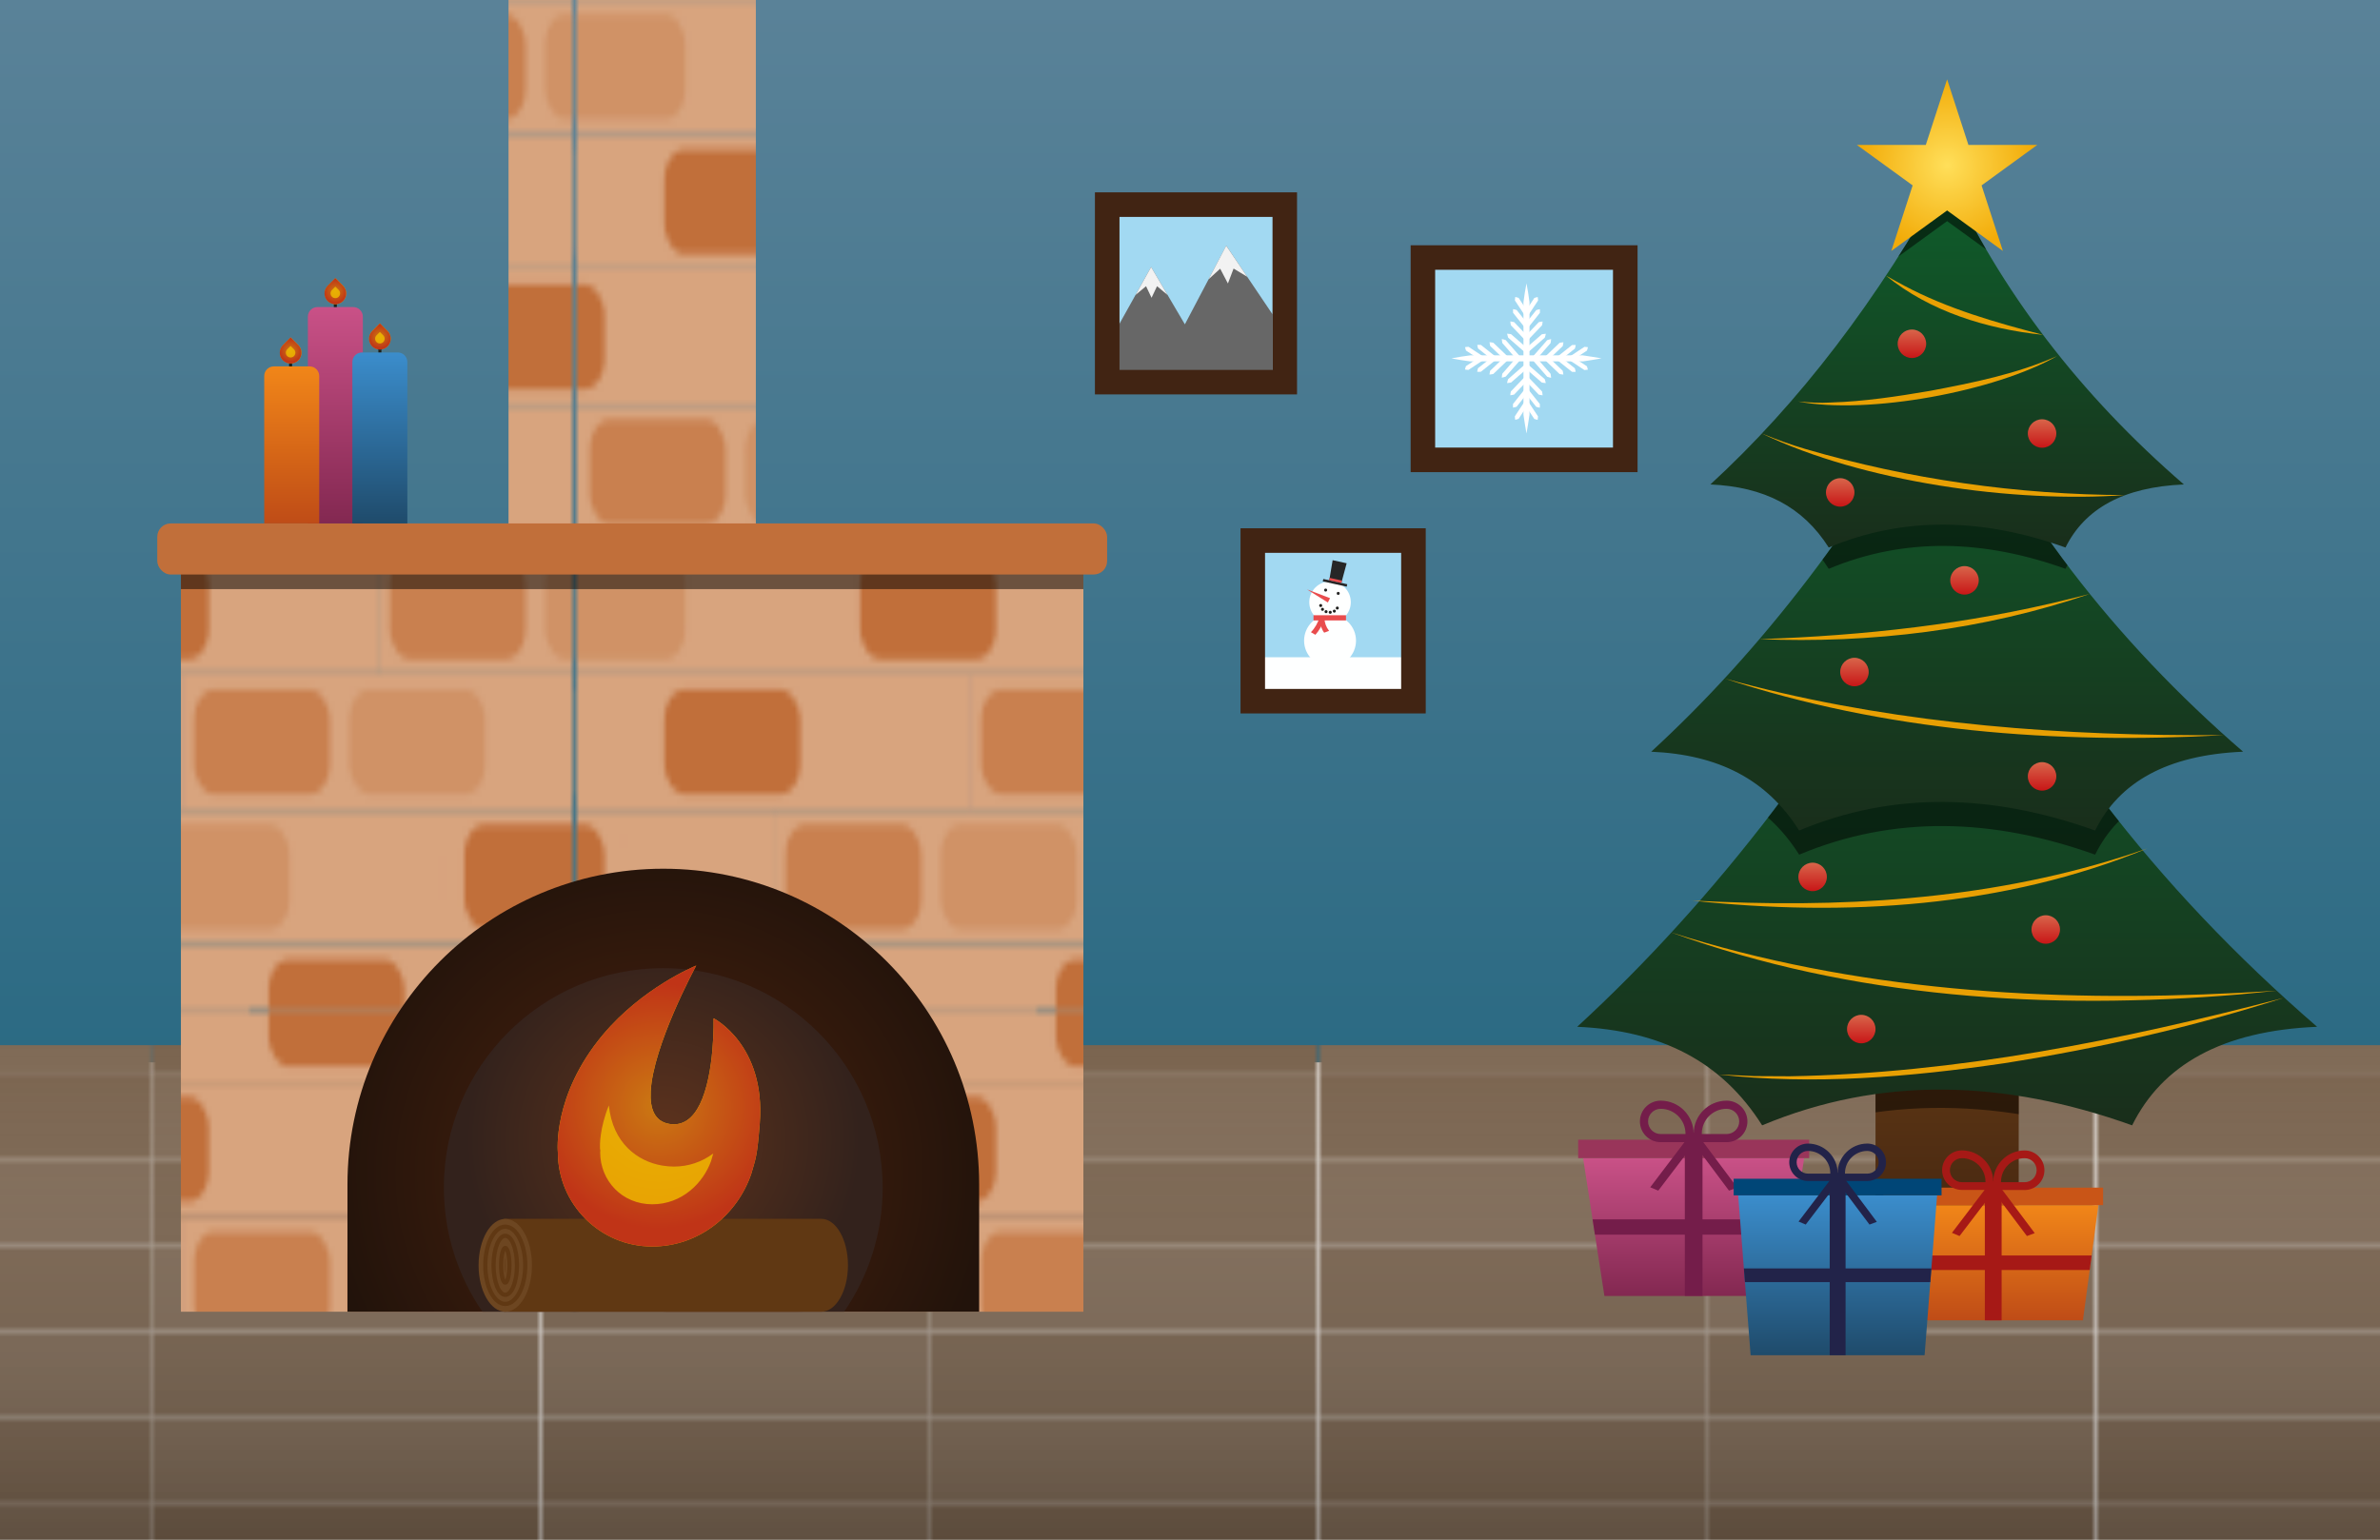 <?xml version="1.0" encoding="UTF-8"?>
<svg xmlns="http://www.w3.org/2000/svg" xmlns:xlink="http://www.w3.org/1999/xlink" viewBox="0 0 394.26 255.12">
  <defs>
    <style>
      .cls-1 {
        fill: #412413;
      }

      .cls-1, .cls-2, .cls-3, .cls-4, .cls-5, .cls-6, .cls-7, .cls-8, .cls-9, .cls-10, .cls-11, .cls-12, .cls-13, .cls-14, .cls-15, .cls-16, .cls-17, .cls-18, .cls-19, .cls-20, .cls-21, .cls-22, .cls-23, .cls-24, .cls-25, .cls-26, .cls-27, .cls-28, .cls-29, .cls-30, .cls-31, .cls-32, .cls-33, .cls-34, .cls-35, .cls-36, .cls-37, .cls-38, .cls-39, .cls-40, .cls-41, .cls-42, .cls-43, .cls-44, .cls-45, .cls-46, .cls-47, .cls-48, .cls-49, .cls-50, .cls-51, .cls-52, .cls-53, .cls-54, .cls-55, .cls-56, .cls-57, .cls-58, .cls-59 {
        stroke-width: 0px;
      }

      .cls-2 {
        fill: #d09266;
      }

      .cls-60 {
        stroke: #e8a003;
      }

      .cls-60, .cls-61, .cls-31, .cls-62, .cls-63 {
        fill: none;
      }

      .cls-60, .cls-61, .cls-62, .cls-63, .cls-64 {
        stroke-miterlimit: 10;
      }

      .cls-3 {
        fill: #f2f2f2;
      }

      .cls-4 {
        fill: url(#Kugel_Verlauf-6);
      }

      .cls-5 {
        fill: url(#Neues_Muster_3);
      }

      .cls-6 {
        fill: #c9804f;
      }

      .cls-7 {
        fill: url(#Unbenannter_Verlauf_97);
      }

      .cls-8, .cls-64 {
        fill: #6d4621;
      }

      .cls-9 {
        fill: url(#Unbenannter_Verlauf_142);
      }

      .cls-10 {
        fill: #7a644f;
      }

      .cls-11 {
        fill: url(#Kugel_Verlauf);
      }

      .cls-12 {
        fill: #99355a;
      }

      .cls-61 {
        stroke-dasharray: 0 0 0 .71;
      }

      .cls-61, .cls-62 {
        stroke: #1e1e1c;
        stroke-linecap: round;
      }

      .cls-61, .cls-62, .cls-63 {
        stroke-width: .5px;
      }

      .cls-13 {
        fill: #c16f3a;
      }

      .cls-14 {
        fill: url(#Unbenannter_Verlauf_25);
      }

      .cls-15 {
        fill: #010101;
      }

      .cls-15, .cls-20 {
        mix-blend-mode: multiply;
        opacity: .5;
      }

      .cls-16 {
        fill: url(#Unbenannter_Verlauf_121);
      }

      .cls-17 {
        fill: url(#Kugel_Verlauf-7);
      }

      .cls-18 {
        fill: url(#Unbenannter_Verlauf_18-2);
      }

      .cls-65 {
        clip-path: url(#clippath-2);
      }

      .cls-19 {
        fill: url(#Unbenannter_Verlauf_25-2);
      }

      .cls-66 {
        isolation: isolate;
      }

      .cls-20 {
        fill: url(#Unbenannter_Verlauf_94);
      }

      .cls-21 {
        fill: url(#Unbenannter_Verlauf_8);
      }

      .cls-22 {
        fill: url(#Kugel_Verlauf-5);
      }

      .cls-23 {
        fill: url(#Unbenannter_Verlauf_121-4);
      }

      .cls-24 {
        fill: #e94c4d;
      }

      .cls-25 {
        fill: url(#Unbenannter_Verlauf_117-4);
      }

      .cls-26 {
        fill: #603813;
      }

      .cls-27 {
        fill: #222349;
      }

      .cls-28 {
        fill: url(#Unbenannter_Verlauf_9);
      }

      .cls-29 {
        fill: #a2d9f2;
      }

      .cls-30 {
        fill: url(#Unbenannter_Verlauf_117);
      }

      .cls-32 {
        fill: url(#Unbenannter_Verlauf_121-3);
      }

      .cls-33 {
        fill: #c95517;
      }

      .cls-34 {
        fill: url(#Unbenannter_Verlauf_117-2);
      }

      .cls-35 {
        fill: #741d4a;
      }

      .cls-67 {
        clip-path: url(#clippath-1);
      }

      .cls-36 {
        fill: url(#Kugel_Verlauf-8);
      }

      .cls-37 {
        fill: url(#Unbenannter_Verlauf_18);
      }

      .cls-38 {
        fill: #7f6a56;
      }

      .cls-39 {
        fill: url(#Kugel_Verlauf-3);
      }

      .cls-40 {
        fill: url(#Unbenannter_Verlauf_56);
      }

      .cls-41 {
        fill: url(#Kugel_Verlauf-4);
      }

      .cls-42 {
        fill: #e8a003;
      }

      .cls-43 {
        fill: #a61916;
      }

      .cls-44 {
        fill: #004677;
      }

      .cls-45 {
        fill: url(#Kugel_Verlauf-9);
      }

      .cls-46 {
        fill: url(#Unbenannter_Verlauf_18-3);
      }

      .cls-68 {
        clip-path: url(#clippath);
      }

      .cls-47 {
        fill: #676767;
      }

      .cls-48 {
        fill: url(#Unbenannter_Verlauf_117-3);
      }

      .cls-69 {
        clip-path: url(#clippath-3);
      }

      .cls-49 {
        fill: url(#Unbenannter_Verlauf_15);
      }

      .cls-50 {
        fill: #feffff;
      }

      .cls-51 {
        fill: url(#Kugel_Verlauf-2);
      }

      .cls-52 {
        fill: url(#Unbenannter_Verlauf_121-2);
      }

      .cls-53 {
        fill: url(#Unbenannter_Verlauf_15-2);
      }

      .cls-54 {
        fill: url(#Unbenannter_Verlauf_135);
      }

      .cls-55 {
        fill: #fff;
      }

      .cls-56 {
        fill: #262626;
      }

      .cls-63 {
        stroke: #1d1e1b;
      }

      .cls-57 {
        fill: #d8a47e;
      }

      .cls-58 {
        fill: url(#Unbenannter_Verlauf_9-2);
      }

      .cls-64 {
        stroke: #603813;
        stroke-width: .7px;
      }

      .cls-59 {
        fill: url(#Neues_Muster);
      }
    </style>
    <linearGradient id="Unbenannter_Verlauf_97" data-name="Unbenannter Verlauf 97" x1="197.13" y1="-.33" x2="197.13" y2="176.01" gradientUnits="userSpaceOnUse">
      <stop offset="0" stop-color="#5a8298"></stop>
      <stop offset="1" stop-color="#2b6a83"></stop>
    </linearGradient>
    <pattern id="Neues_Muster_3" data-name="Neues Muster 3" x="0" y="0" width="183.43" height="161.45" patternTransform="translate(-2099.68 -550.58) scale(.7 .89)" patternUnits="userSpaceOnUse" viewBox="0 0 183.43 161.45">
      <g>
        <rect class="cls-31" x="0" y="0" width="183.43" height="161.45"></rect>
        <rect class="cls-10" x="91.72" y="153.38" width="91.72" height="16.15"></rect>
        <rect class="cls-38" x="0" y="153.38" width="91.72" height="16.15"></rect>
        <g>
          <rect class="cls-10" x="0" y="137.23" width="91.72" height="16.15"></rect>
          <rect class="cls-38" x="91.72" y="137.23" width="91.72" height="16.15"></rect>
        </g>
        <rect class="cls-10" x="91.72" y="121.09" width="91.72" height="16.15"></rect>
        <rect class="cls-38" x="0" y="121.09" width="91.72" height="16.15"></rect>
        <g>
          <rect class="cls-10" x="0" y="104.94" width="91.72" height="16.15"></rect>
          <rect class="cls-38" x="91.72" y="104.94" width="91.72" height="16.15"></rect>
        </g>
        <rect class="cls-10" x="91.72" y="88.8" width="91.72" height="16.15"></rect>
        <rect class="cls-38" x="0" y="88.8" width="91.72" height="16.15"></rect>
        <g>
          <rect class="cls-10" x="0" y="72.65" width="91.72" height="16.15"></rect>
          <rect class="cls-38" x="91.72" y="72.65" width="91.72" height="16.15"></rect>
        </g>
        <rect class="cls-10" x="91.72" y="56.51" width="91.72" height="16.15"></rect>
        <rect class="cls-38" x="0" y="56.51" width="91.72" height="16.15"></rect>
        <g>
          <rect class="cls-10" x="0" y="40.36" width="91.72" height="16.15"></rect>
          <rect class="cls-38" x="91.72" y="40.36" width="91.72" height="16.15"></rect>
        </g>
        <rect class="cls-10" x="91.72" y="24.22" width="91.72" height="16.15"></rect>
        <rect class="cls-38" x="0" y="24.22" width="91.72" height="16.15"></rect>
        <g>
          <rect class="cls-10" x="0" y="8.07" width="91.72" height="16.15"></rect>
          <rect class="cls-38" x="91.72" y="8.07" width="91.72" height="16.15"></rect>
        </g>
        <rect class="cls-10" x="91.72" y="-8.07" width="91.72" height="16.15"></rect>
        <rect class="cls-38" x="0" y="-8.07" width="91.72" height="16.15"></rect>
      </g>
    </pattern>
    <linearGradient id="Unbenannter_Verlauf_94" data-name="Unbenannter Verlauf 94" x1="197.13" y1="173.18" x2="197.13" y2="255.12" gradientUnits="userSpaceOnUse">
      <stop offset="0" stop-color="#fff" stop-opacity="0"></stop>
      <stop offset="1" stop-color="#000" stop-opacity=".5"></stop>
    </linearGradient>
    <pattern id="Neues_Muster" data-name="Neues Muster" x="0" y="0" width="160.12" height="146.7" patternTransform="translate(-1338.93 1782.08) scale(.81 1.22)" patternUnits="userSpaceOnUse" viewBox="0 0 160.12 146.7">
      <g>
        <rect class="cls-31" x="0" width="160.12" height="146.7"></rect>
        <g>
          <rect class="cls-57" x="0" y="137.53" width="160.12" height="18.34"></rect>
          <g>
            <rect class="cls-13" x="97.95" y="139.61" width="27.76" height="14.17" rx="4.05" ry="4.05"></rect>
            <rect class="cls-57" x="129.72" y="139.61" width="27.76" height="14.17" rx="4.05" ry="4.05"></rect>
            <rect class="cls-57" x="66.18" y="139.61" width="27.76" height="14.17" rx="4.05" ry="4.05"></rect>
            <rect class="cls-6" x="2.64" y="139.61" width="27.76" height="14.17" rx="4.05" ry="4.05"></rect>
            <rect class="cls-2" x="34.41" y="139.61" width="27.76" height="14.17" rx="4.05" ry="4.05"></rect>
          </g>
        </g>
        <g>
          <rect class="cls-57" x="40.03" y="119.19" width="160.12" height="18.34"></rect>
          <g>
            <rect class="cls-13" x="137.98" y="121.28" width="27.76" height="14.17" rx="4.05" ry="4.05"></rect>
            <rect class="cls-57" x="106.21" y="121.28" width="27.76" height="14.17" rx="4.05" ry="4.05"></rect>
            <rect class="cls-6" x="42.67" y="121.28" width="27.76" height="14.17" rx="4.05" ry="4.05"></rect>
            <rect class="cls-2" x="74.44" y="121.28" width="27.76" height="14.17" rx="4.05" ry="4.05"></rect>
          </g>
        </g>
        <g>
          <rect class="cls-57" x="-120.09" y="119.19" width="160.12" height="18.34"></rect>
          <g>
            <rect class="cls-13" x="-22.14" y="121.28" width="27.76" height="14.17" rx="4.05" ry="4.05"></rect>
            <rect class="cls-57" x="9.63" y="121.28" width="27.76" height="14.17" rx="4.05" ry="4.05"></rect>
          </g>
        </g>
        <g>
          <rect class="cls-57" x="80.06" y="100.86" width="160.12" height="18.34"></rect>
          <g>
            <rect class="cls-57" x="146.24" y="102.94" width="27.76" height="14.17" rx="4.05" ry="4.05"></rect>
            <rect class="cls-6" x="82.7" y="102.94" width="27.76" height="14.17" rx="4.05" ry="4.05"></rect>
            <rect class="cls-2" x="114.47" y="102.94" width="27.76" height="14.17" rx="4.05" ry="4.05"></rect>
          </g>
        </g>
        <g>
          <rect class="cls-57" x="-80.06" y="100.86" width="160.12" height="18.34"></rect>
          <g>
            <rect class="cls-13" x="17.89" y="102.94" width="27.76" height="14.17" rx="4.05" ry="4.05"></rect>
            <rect class="cls-57" x="49.66" y="102.94" width="27.76" height="14.17" rx="4.05" ry="4.05"></rect>
            <rect class="cls-57" x="-13.88" y="102.94" width="27.76" height="14.17" rx="4.05" ry="4.05"></rect>
          </g>
        </g>
        <g>
          <rect class="cls-57" x="120.09" y="82.52" width="160.12" height="18.34"></rect>
          <g>
            <rect class="cls-6" x="122.73" y="84.6" width="27.76" height="14.17" rx="4.05" ry="4.05"></rect>
            <rect class="cls-2" x="154.5" y="84.6" width="27.76" height="14.17" rx="4.05" ry="4.05"></rect>
          </g>
        </g>
        <g>
          <rect class="cls-57" x="-40.03" y="82.52" width="160.12" height="18.34"></rect>
          <g>
            <rect class="cls-13" x="57.92" y="84.6" width="27.76" height="14.17" rx="4.05" ry="4.05"></rect>
            <rect class="cls-57" x="89.69" y="84.6" width="27.76" height="14.17" rx="4.05" ry="4.05"></rect>
            <rect class="cls-57" x="26.15" y="84.6" width="27.76" height="14.17" rx="4.05" ry="4.05"></rect>
            <rect class="cls-2" x="-5.62" y="84.6" width="27.76" height="14.17" rx="4.05" ry="4.05"></rect>
          </g>
        </g>
        <g>
          <rect class="cls-57" x="0" y="64.18" width="160.12" height="18.34"></rect>
          <g>
            <rect class="cls-13" x="97.95" y="66.27" width="27.76" height="14.17" rx="4.05" ry="4.05"></rect>
            <rect class="cls-57" x="129.72" y="66.27" width="27.76" height="14.17" rx="4.05" ry="4.05"></rect>
            <rect class="cls-57" x="66.18" y="66.27" width="27.76" height="14.17" rx="4.05" ry="4.05"></rect>
            <rect class="cls-6" x="2.64" y="66.27" width="27.76" height="14.17" rx="4.05" ry="4.05"></rect>
            <rect class="cls-2" x="34.41" y="66.27" width="27.76" height="14.17" rx="4.05" ry="4.05"></rect>
          </g>
        </g>
        <g>
          <rect class="cls-57" x="40.03" y="45.84" width="160.12" height="18.34"></rect>
          <g>
            <rect class="cls-13" x="137.98" y="47.93" width="27.76" height="14.17" rx="4.05" ry="4.05"></rect>
            <rect class="cls-57" x="106.21" y="47.93" width="27.76" height="14.17" rx="4.05" ry="4.05"></rect>
            <rect class="cls-6" x="42.67" y="47.93" width="27.76" height="14.17" rx="4.05" ry="4.05"></rect>
            <rect class="cls-2" x="74.44" y="47.93" width="27.76" height="14.17" rx="4.05" ry="4.05"></rect>
          </g>
        </g>
        <g>
          <rect class="cls-57" x="-120.09" y="45.84" width="160.12" height="18.34"></rect>
          <g>
            <rect class="cls-13" x="-22.14" y="47.93" width="27.76" height="14.17" rx="4.05" ry="4.05"></rect>
            <rect class="cls-57" x="9.63" y="47.93" width="27.76" height="14.17" rx="4.05" ry="4.05"></rect>
          </g>
        </g>
        <g>
          <rect class="cls-57" x="80.06" y="27.51" width="160.12" height="18.34"></rect>
          <g>
            <rect class="cls-57" x="146.24" y="29.59" width="27.76" height="14.17" rx="4.05" ry="4.05"></rect>
            <rect class="cls-6" x="82.7" y="29.59" width="27.76" height="14.17" rx="4.05" ry="4.05"></rect>
            <rect class="cls-2" x="114.47" y="29.59" width="27.76" height="14.17" rx="4.05" ry="4.05"></rect>
          </g>
        </g>
        <g>
          <rect class="cls-57" x="-80.06" y="27.51" width="160.12" height="18.34"></rect>
          <g>
            <rect class="cls-13" x="17.89" y="29.59" width="27.76" height="14.17" rx="4.05" ry="4.05"></rect>
            <rect class="cls-57" x="49.66" y="29.59" width="27.76" height="14.17" rx="4.05" ry="4.05"></rect>
            <rect class="cls-57" x="-13.88" y="29.59" width="27.76" height="14.17" rx="4.05" ry="4.05"></rect>
          </g>
        </g>
        <g>
          <rect class="cls-57" x="120.09" y="9.17" width="160.12" height="18.34"></rect>
          <g>
            <rect class="cls-6" x="122.73" y="11.25" width="27.76" height="14.17" rx="4.05" ry="4.05"></rect>
            <rect class="cls-2" x="154.5" y="11.25" width="27.76" height="14.17" rx="4.05" ry="4.05"></rect>
          </g>
        </g>
        <g>
          <rect class="cls-57" x="-40.03" y="9.17" width="160.12" height="18.34"></rect>
          <g>
            <rect class="cls-13" x="57.92" y="11.25" width="27.76" height="14.17" rx="4.05" ry="4.05"></rect>
            <rect class="cls-57" x="89.69" y="11.25" width="27.76" height="14.17" rx="4.05" ry="4.05"></rect>
            <rect class="cls-57" x="26.15" y="11.25" width="27.76" height="14.17" rx="4.05" ry="4.05"></rect>
            <rect class="cls-2" x="-5.62" y="11.25" width="27.76" height="14.17" rx="4.05" ry="4.05"></rect>
          </g>
        </g>
        <g>
          <rect class="cls-57" x="0" y="-9.17" width="160.12" height="18.34"></rect>
          <g>
            <rect class="cls-13" x="97.95" y="-7.08" width="27.76" height="14.17" rx="4.05" ry="4.05"></rect>
            <rect class="cls-57" x="129.72" y="-7.08" width="27.76" height="14.17" rx="4.05" ry="4.05"></rect>
            <rect class="cls-57" x="66.18" y="-7.08" width="27.76" height="14.17" rx="4.05" ry="4.05"></rect>
            <rect class="cls-6" x="2.64" y="-7.08" width="27.76" height="14.17" rx="4.05" ry="4.05"></rect>
            <rect class="cls-2" x="34.41" y="-7.08" width="27.76" height="14.17" rx="4.05" ry="4.05"></rect>
          </g>
        </g>
      </g>
    </pattern>
    <radialGradient id="Unbenannter_Verlauf_135" data-name="Unbenannter Verlauf 135" cx="109.2" cy="194.41" fx="109.2" fy="194.41" r="55.02" gradientUnits="userSpaceOnUse">
      <stop offset="0" stop-color="#50240f"></stop>
      <stop offset="1" stop-color="#22130b"></stop>
    </radialGradient>
    <radialGradient id="Unbenannter_Verlauf_142" data-name="Unbenannter Verlauf 142" cx="109.88" cy="188.88" fx="109.88" fy="188.88" r="32.64" gradientUnits="userSpaceOnUse">
      <stop offset=".01" stop-color="#5e331d"></stop>
      <stop offset="1" stop-color="#33221c"></stop>
    </radialGradient>
    <radialGradient id="Unbenannter_Verlauf_121" data-name="Unbenannter Verlauf 121" cx="109.16" cy="183.26" fx="109.16" fy="183.26" r="20.29" gradientUnits="userSpaceOnUse">
      <stop offset="0" stop-color="#e8b104"></stop>
      <stop offset="1" stop-color="#e8a003"></stop>
    </radialGradient>
    <radialGradient id="Unbenannter_Verlauf_117" data-name="Unbenannter Verlauf 117" cx="109.16" cy="183.26" fx="109.16" fy="183.26" r="20.29" gradientUnits="userSpaceOnUse">
      <stop offset="0" stop-color="#cb7912"></stop>
      <stop offset="1" stop-color="#c03417"></stop>
    </radialGradient>
    <linearGradient id="Unbenannter_Verlauf_8" data-name="Unbenannter Verlauf 8" x1="322.55" y1="171.76" x2="322.55" y2="211.79" gradientUnits="userSpaceOnUse">
      <stop offset="0" stop-color="#603813"></stop>
      <stop offset="1" stop-color="#402312"></stop>
    </linearGradient>
    <clipPath id="clippath">
      <rect class="cls-31" x="310.69" y="171.76" width="23.72" height="40.03"></rect>
    </clipPath>
    <linearGradient id="Unbenannter_Verlauf_18" data-name="Unbenannter Verlauf 18" x1="322.55" y1="89.81" x2="322.55" y2="186.45" gradientUnits="userSpaceOnUse">
      <stop offset="0" stop-color="#0e602c"></stop>
      <stop offset="1" stop-color="#192e1b"></stop>
    </linearGradient>
    <clipPath id="clippath-1">
      <path class="cls-31" d="M322.55,89.81c13.91,30.39,34.44,57.1,61.29,80.32-15.75.66-25.69,6.33-30.64,16.33-21.19-7.59-41.68-8.2-61.29,0-6.7-10.57-16.65-15.71-30.64-16.33,22.86-21,43.33-47.67,61.29-80.32Z"></path>
    </clipPath>
    <linearGradient id="Unbenannter_Verlauf_18-2" data-name="Unbenannter Verlauf 18" x1="322.55" y1="60.3" x2="322.55" y2="137.62" xlink:href="#Unbenannter_Verlauf_18"></linearGradient>
    <clipPath id="clippath-2">
      <path class="cls-31" d="M322.55,60.3c11.12,24.31,27.56,45.68,49.03,64.25-12.6.53-20.56,5.07-24.51,13.06-16.95-6.07-33.35-6.56-49.03,0-5.36-8.46-13.32-12.57-24.51-13.06,18.29-16.8,34.67-38.14,49.03-64.25Z"></path>
    </clipPath>
    <linearGradient id="Unbenannter_Verlauf_18-3" data-name="Unbenannter Verlauf 18" y1="28.87" y2="90.72" xlink:href="#Unbenannter_Verlauf_18"></linearGradient>
    <clipPath id="clippath-3">
      <path class="cls-31" d="M322.55,28.87c8.9,19.45,22.04,36.54,39.22,51.4-10.08.42-16.44,4.05-19.61,10.45-13.56-4.86-26.68-5.25-39.22,0-4.29-6.76-10.66-10.06-19.61-10.45,14.63-13.44,27.73-30.51,39.22-51.4Z"></path>
    </clipPath>
    <radialGradient id="Unbenannter_Verlauf_56" data-name="Unbenannter Verlauf 56" cx="322.55" cy="27.37" fx="322.55" fy="27.37" r="14.58" gradientUnits="userSpaceOnUse">
      <stop offset="0" stop-color="#ffdf5a"></stop>
      <stop offset="1" stop-color="#f2ab08"></stop>
    </radialGradient>
    <linearGradient id="Kugel_Verlauf" data-name="Kugel Verlauf" x1="316.72" y1="54.61" x2="316.72" y2="59.32" gradientUnits="userSpaceOnUse">
      <stop offset="0" stop-color="#d8654a"></stop>
      <stop offset="1" stop-color="#c81617"></stop>
    </linearGradient>
    <linearGradient id="Kugel_Verlauf-2" data-name="Kugel Verlauf" x1="338.28" y1="69.47" x2="338.28" y2="74.19" xlink:href="#Kugel_Verlauf"></linearGradient>
    <linearGradient id="Kugel_Verlauf-3" data-name="Kugel Verlauf" x1="304.84" y1="79.23" x2="304.84" y2="83.94" xlink:href="#Kugel_Verlauf"></linearGradient>
    <linearGradient id="Kugel_Verlauf-4" data-name="Kugel Verlauf" x1="325.43" y1="93.8" x2="325.43" y2="98.51" xlink:href="#Kugel_Verlauf"></linearGradient>
    <linearGradient id="Kugel_Verlauf-5" data-name="Kugel Verlauf" x1="338.28" y1="126.28" x2="338.28" y2="130.99" xlink:href="#Kugel_Verlauf"></linearGradient>
    <linearGradient id="Kugel_Verlauf-6" data-name="Kugel Verlauf" x1="307.2" y1="109" x2="307.2" y2="113.71" xlink:href="#Kugel_Verlauf"></linearGradient>
    <linearGradient id="Kugel_Verlauf-7" data-name="Kugel Verlauf" x1="338.89" y1="151.65" x2="338.89" y2="156.36" xlink:href="#Kugel_Verlauf"></linearGradient>
    <linearGradient id="Kugel_Verlauf-8" data-name="Kugel Verlauf" x1="300.27" y1="142.95" x2="300.27" y2="147.66" xlink:href="#Kugel_Verlauf"></linearGradient>
    <linearGradient id="Kugel_Verlauf-9" data-name="Kugel Verlauf" x1="308.33" y1="168.16" x2="308.33" y2="172.87" xlink:href="#Kugel_Verlauf"></linearGradient>
    <linearGradient id="Unbenannter_Verlauf_25" data-name="Unbenannter Verlauf 25" x1="280.56" y1="191.89" x2="280.56" y2="214.73" gradientUnits="userSpaceOnUse">
      <stop offset="0" stop-color="#c95187"></stop>
      <stop offset="1" stop-color="#832851"></stop>
    </linearGradient>
    <linearGradient id="Unbenannter_Verlauf_15" data-name="Unbenannter Verlauf 15" x1="330.19" y1="199.68" x2="330.19" y2="218.77" gradientUnits="userSpaceOnUse">
      <stop offset="0" stop-color="#f18618"></stop>
      <stop offset="1" stop-color="#bf4c17"></stop>
    </linearGradient>
    <linearGradient id="Unbenannter_Verlauf_9" data-name="Unbenannter Verlauf 9" x1="304.41" y1="198.06" x2="304.41" y2="224.55" gradientUnits="userSpaceOnUse">
      <stop offset="0" stop-color="#3b8dcc"></stop>
      <stop offset="1" stop-color="#1f4b6b"></stop>
    </linearGradient>
    <linearGradient id="Unbenannter_Verlauf_25-2" data-name="Unbenannter Verlauf 25" x1="55.55" y1="50.88" x2="55.55" y2="86.73" xlink:href="#Unbenannter_Verlauf_25"></linearGradient>
    <linearGradient id="Unbenannter_Verlauf_9-2" data-name="Unbenannter Verlauf 9" x1="62.93" y1="58.4" x2="62.93" y2="86.73" xlink:href="#Unbenannter_Verlauf_9"></linearGradient>
    <linearGradient id="Unbenannter_Verlauf_15-2" data-name="Unbenannter Verlauf 15" x1="48.33" y1="60.71" x2="48.33" y2="86.73" xlink:href="#Unbenannter_Verlauf_15"></linearGradient>
    <radialGradient id="Unbenannter_Verlauf_121-2" data-name="Unbenannter Verlauf 121" cx="-28.96" cy="52.85" fx="-28.96" fy="52.85" r="2.28" gradientTransform="translate(73.33 12.1) scale(.87)" xlink:href="#Unbenannter_Verlauf_121"></radialGradient>
    <radialGradient id="Unbenannter_Verlauf_117-2" data-name="Unbenannter Verlauf 117" cx="48.14" cy="58.07" fx="48.14" fy="58.07" r="1.99" xlink:href="#Unbenannter_Verlauf_117"></radialGradient>
    <radialGradient id="Unbenannter_Verlauf_121-3" data-name="Unbenannter Verlauf 121" cx="-20.44" cy="41.55" fx="-20.44" fy="41.55" r="2.28" gradientTransform="translate(73.33 12.1) scale(.87)" xlink:href="#Unbenannter_Verlauf_121"></radialGradient>
    <radialGradient id="Unbenannter_Verlauf_117-3" data-name="Unbenannter Verlauf 117" cx="55.55" cy="48.24" fx="55.55" fy="48.24" r="1.99" xlink:href="#Unbenannter_Verlauf_117"></radialGradient>
    <radialGradient id="Unbenannter_Verlauf_121-4" data-name="Unbenannter Verlauf 121" cx="-11.96" cy="50.18" fx="-11.96" fy="50.18" r="2.28" gradientTransform="translate(73.33 12.1) scale(.87)" xlink:href="#Unbenannter_Verlauf_121"></radialGradient>
    <radialGradient id="Unbenannter_Verlauf_117-4" data-name="Unbenannter Verlauf 117" cx="62.93" cy="55.75" fx="62.93" fy="55.75" r="1.99" xlink:href="#Unbenannter_Verlauf_117"></radialGradient>
  </defs>
  <g class="cls-66">
    <g id="Ebene_2" data-name="Ebene 2">
      <g>
        <rect class="cls-7" y="-.33" width="394.26" height="176.35"></rect>
        <rect class="cls-5" y="173.18" width="394.26" height="81.94"></rect>
        <rect class="cls-20" y="173.18" width="394.26" height="81.94"></rect>
        <g id="Kamin">
          <polygon class="cls-59" points="179.47 87.38 179.47 217.34 29.97 217.34 29.97 87.38 84.24 87.38 84.24 -.33 125.21 -.33 125.21 87.38 179.47 87.38"></polygon>
          <rect class="cls-15" x="29.97" y="89.19" width="149.5" height="8.42"></rect>
          <rect class="cls-13" x="26.05" y="86.73" width="157.35" height="8.46" rx="2.22" ry="2.22"></rect>
        </g>
        <g id="Kaminloch">
          <path class="cls-54" d="M109.88,143.94h0c28.88,0,52.32,23.44,52.32,52.32v21.08H57.56v-21.08c0-28.88,23.44-52.32,52.32-52.32Z"></path>
          <path class="cls-9" d="M146.22,196.76c0,7.65-2.36,14.73-6.39,20.58h-59.91c-4.03-5.85-6.39-12.93-6.39-20.58,0-20.07,16.27-36.34,36.34-36.34s36.34,16.27,36.34,36.34Z"></path>
        </g>
        <g id="Holz">
          <path class="cls-26" d="M140.47,209.64c0,4.25-1.98,7.7-4.42,7.7h-52.58s0-15.39,0-15.39h52.58c2.44,0,4.42,3.44,4.42,7.69Z"></path>
          <ellipse class="cls-8" cx="83.7" cy="209.65" rx="4.42" ry="7.69"></ellipse>
          <ellipse class="cls-64" cx="83.7" cy="209.65" rx="3.31" ry="6.4"></ellipse>
          <ellipse class="cls-64" cx="83.7" cy="209.65" rx="1.94" ry="4.89"></ellipse>
          <ellipse class="cls-64" cx="83.7" cy="209.65" rx=".69" ry="2.87"></ellipse>
          <ellipse class="cls-26" cx="83.7" cy="209.65" rx=".05" ry="1.33"></ellipse>
        </g>
        <g id="Feuer">
          <path class="cls-16" d="M125.86,186.11c-.44,5.67-.69,5.86-1.42,8.42-2.33,6.8-8.7,12.01-16.4,12.01-8.63,0-15.63-7-15.63-15.63,0,0-.97-9.41,7.48-19.48,6.49-7.73,15.08-11.3,15.44-11.44-.22.42-7.17,13.31-7.54,20.88-.14,2.84.65,4.93,3.06,5.35,2.37.41,3.99-1.03,5.08-3.24,2.52-5.09,2.28-14.26,2.28-14.26,0,0,8.65,4.4,7.65,17.38Z"></path>
          <path class="cls-30" d="M100.86,183.12c.62,6.31,4.78,9.31,8.82,10,.66.11,1.32.17,1.97.17,2.39,0,4.61-.76,6.51-2.17-.04.16-.09.32-.15.5-.07.24-.15.5-.23.79-1.29,3.57-4.77,7.13-9.73,7.13s-8.63-3.87-8.63-8.63l.03-.24-.06-.42c-.02-.48-.07-3.29,1.48-7.12M115.33,159.99c-.36.14-8.95,3.7-15.44,11.44-8.44,10.07-7.48,19.48-7.48,19.48,0,8.63,7,15.63,15.63,15.63,7.7,0,14.06-5.21,16.4-12.01.73-2.56.98-2.75,1.42-8.42,1-12.98-7.65-17.38-7.65-17.38,0,0,.24,9.17-2.28,14.26-.97,1.95-2.35,3.3-4.3,3.3-.25,0-.51-.02-.78-.07-2.41-.42-3.2-2.51-3.06-5.35.36-7.58,7.32-20.47,7.54-20.88h0Z"></path>
        </g>
        <g>
          <g>
            <rect class="cls-21" x="310.69" y="171.76" width="23.72" height="40.03"></rect>
            <g id="Schatten">
              <g class="cls-68">
                <path class="cls-15" d="M322.55,92.84c13.91,30.39,34.44,57.1,61.29,80.32-15.75.66-25.69,6.33-30.64,16.33-21.19-7.59-41.68-8.2-61.29,0-6.7-10.57-16.65-15.71-30.64-16.33,22.86-21,43.33-47.67,61.29-80.32Z"></path>
              </g>
            </g>
            <path class="cls-37" d="M322.55,89.81c13.91,30.39,34.44,57.1,61.29,80.32-15.75.66-25.69,6.33-30.64,16.33-21.19-7.59-41.68-8.2-61.29,0-6.7-10.57-16.65-15.71-30.64-16.33,22.86-21,43.33-47.67,61.29-80.32Z"></path>
            <g id="Schatten-2" data-name="Schatten">
              <g class="cls-67">
                <path class="cls-15" d="M322.55,64.3c11.12,24.31,27.56,45.68,49.03,64.25-12.6.53-20.56,5.07-24.51,13.06-16.95-6.07-33.35-6.56-49.03,0-5.36-8.46-13.32-12.57-24.51-13.06,18.29-16.8,34.67-38.14,49.03-64.25Z"></path>
              </g>
            </g>
            <path class="cls-18" d="M322.55,60.3c11.12,24.31,27.56,45.68,49.03,64.25-12.6.53-20.56,5.07-24.51,13.06-16.95-6.07-33.35-6.56-49.03,0-5.36-8.46-13.32-12.57-24.51-13.06,18.29-16.8,34.67-38.14,49.03-64.25Z"></path>
            <g id="Schatten-3" data-name="Schatten">
              <g class="cls-65">
                <path class="cls-15" d="M322.55,32.4c8.9,19.45,22.04,36.54,39.22,51.4-10.08.42-16.44,4.05-19.61,10.45-13.56-4.86-26.68-5.25-39.22,0-4.29-6.76-10.66-10.06-19.61-10.45,14.63-13.44,27.73-30.51,39.22-51.4Z"></path>
              </g>
            </g>
            <path class="cls-46" d="M322.55,28.87c8.9,19.45,22.04,36.54,39.22,51.4-10.08.42-16.44,4.05-19.61,10.45-13.56-4.86-26.68-5.25-39.22,0-4.29-6.76-10.66-10.06-19.61-10.45,14.63-13.44,27.73-30.51,39.22-51.4Z"></path>
            <g class="cls-69">
              <polygon class="cls-15" points="322.55 14.93 326.08 25.78 337.49 25.78 328.26 32.49 331.79 43.35 322.55 36.64 313.31 43.35 316.84 32.49 307.6 25.78 319.02 25.78 322.55 14.93"></polygon>
            </g>
            <polygon class="cls-40" points="322.55 13.15 326.08 24.01 337.49 24.01 328.26 30.72 331.79 41.58 322.55 34.87 313.31 41.58 316.84 30.72 307.6 24.01 319.02 24.01 322.55 13.15"></polygon>
            <g>
              <circle class="cls-11" cx="316.72" cy="56.96" r="2.36"></circle>
              <circle class="cls-51" cx="338.28" cy="71.83" r="2.36"></circle>
              <circle class="cls-39" cx="304.84" cy="81.59" r="2.36"></circle>
              <circle class="cls-41" cx="325.43" cy="96.16" r="2.36"></circle>
              <circle class="cls-22" cx="338.28" cy="128.64" r="2.36"></circle>
              <circle class="cls-4" cx="307.2" cy="111.35" r="2.36"></circle>
              <circle class="cls-17" cx="338.89" cy="154.01" r="2.36"></circle>
              <circle class="cls-36" cx="300.27" cy="145.3" r="2.36"></circle>
              <circle class="cls-45" cx="308.33" cy="170.51" r="2.36"></circle>
            </g>
            <g>
              <line class="cls-31" x1="312.42" y1="45.67" x2="312.42" y2="45.67"></line>
              <path class="cls-42" d="M338.44,55.48c-9.28-.96-18.7-3.84-26.02-9.81.88.49,2.16,1.22,3.07,1.69,7.21,3.83,15.08,6.07,22.95,8.12h0Z"></path>
              <path class="cls-42" d="M340.84,58.95c-10.2,5.89-31.4,9.83-42.99,7.57,1.83.18,3.66.29,5.49.17,5.49-.17,10.94-1,16.35-1.92,7.18-1.36,14.45-2.81,21.15-5.81h0Z"></path>
              <path class="cls-42" d="M352.11,82.02c-18.46,1.37-43.52-2.15-60.25-10.19,2.38.97,4.78,1.85,7.24,2.57,17.16,5.01,35.13,7.57,53.01,7.63h0Z"></path>
              <line class="cls-60" x1="290.87" y1="106.58" x2="290.87" y2="106.58"></line>
              <path class="cls-42" d="M291.45,105.9c17.29-.57,34.56-2.49,51.37-6.65,0,0,3.36-.84,3.36-.84-17.52,6-36.26,8.25-54.73,7.49h0Z"></path>
              <path class="cls-42" d="M285.67,112.42c25.18,6.97,51.43,9.29,77.49,9.39,0,0,5.23,0,5.23,0-27.78,1.54-56.18-.63-82.71-9.39h0Z"></path>
              <path class="cls-42" d="M355.73,140.57c-23.72,9.8-50.13,11.38-75.43,8.65,0,0,4.78.21,4.78.21,23.82.97,48.04-.91,70.65-8.86h0Z"></path>
              <path class="cls-42" d="M276.86,154.5c30.28,9.66,62.4,11.63,93.98,10.01,0,0,6.33-.35,6.33-.35l-6.32.62c-31.54,2.64-64.08.64-94-10.28h0Z"></path>
              <path class="cls-42" d="M378.19,165.37c-15.08,4.83-30.56,8.34-46.2,10.8-15.64,2.29-31.59,3.65-47.35,1.86,0,0,5.92.27,5.92.27l5.92.03c27.66-.48,55.02-5.99,81.7-12.96h0Z"></path>
            </g>
          </g>
          <g>
            <polygon class="cls-14" points="295.34 214.73 265.78 214.73 262.25 191.89 298.87 191.89 295.34 214.73"></polygon>
            <polygon class="cls-35" points="296.91 204.57 264.21 204.57 263.82 202.04 297.3 202.04 296.91 204.57"></polygon>
            <rect class="cls-12" x="261.43" y="188.84" width="38.27" height="3.05"></rect>
            <g>
              <path class="cls-35" d="M286.03,189.25h-5.46v-1.42c0-3.01,2.45-5.46,5.46-5.46,1.9,0,3.44,1.54,3.44,3.44s-1.54,3.44-3.44,3.44ZM281.91,187.9h4.11c1.15,0,2.09-.94,2.09-2.09s-.94-2.09-2.09-2.09c-2.27,0-4.11,1.84-4.11,4.11v.07Z"></path>
              <path class="cls-35" d="M271.66,185.81c0-1.9,1.54-3.44,3.44-3.44,3.01,0,5.46,2.45,5.46,5.46v1.42h-5.46c-1.9,0-3.44-1.54-3.44-3.44ZM279.21,187.83c0-2.27-1.84-4.11-4.11-4.11-1.15,0-2.09.94-2.09,2.09s.94,2.09,2.09,2.09h4.11s0-.07,0-.07Z"></path>
              <polygon class="cls-35" points="274.7 197.28 273.37 196.72 280.3 187.59 281.43 188.44 274.7 197.28"></polygon>
              <polygon class="cls-35" points="286.42 197.28 287.78 196.77 280.88 187.54 279.72 188.33 286.42 197.28"></polygon>
            </g>
            <rect class="cls-35" x="279.1" y="188.77" width="2.93" height="25.95"></rect>
          </g>
          <g>
            <polygon class="cls-49" points="345.05 218.77 315.34 218.77 312.78 199.68 347.61 199.68 345.05 218.77"></polygon>
            <polygon class="cls-43" points="346.17 210.43 314.22 210.43 313.9 208.02 346.49 208.02 346.17 210.43"></polygon>
            <rect class="cls-33" x="311.99" y="196.78" width="36.4" height="2.9"></rect>
            <g>
              <path class="cls-43" d="M335.39,197.17h-5.2v-1.35c0-2.86,2.33-5.2,5.2-5.2,1.81,0,3.28,1.47,3.28,3.28s-1.47,3.28-3.28,3.28ZM331.48,195.88h3.91c1.1,0,1.99-.89,1.99-1.99s-.89-1.99-1.99-1.99c-2.16,0-3.91,1.75-3.91,3.91v.07Z"></path>
              <path class="cls-43" d="M321.72,193.89c0-1.81,1.47-3.28,3.28-3.28,2.86,0,5.2,2.33,5.2,5.2v1.35h-5.2c-1.81,0-3.28-1.47-3.28-3.28ZM328.91,195.81c0-2.16-1.75-3.91-3.91-3.91-1.1,0-1.99.89-1.99,1.99s.89,1.99,1.99,1.99h3.91s0-.07,0-.07Z"></path>
              <polygon class="cls-43" points="324.61 204.8 323.35 204.27 329.95 195.59 331.01 196.4 324.61 204.8"></polygon>
              <polygon class="cls-43" points="335.77 204.8 337.06 204.32 330.49 195.54 329.39 196.3 335.77 204.8"></polygon>
            </g>
            <rect class="cls-43" x="328.8" y="196.71" width="2.78" height="22.06"></rect>
          </g>
          <g>
            <polygon class="cls-28" points="318.82 224.55 290 224.55 287.94 198.06 320.89 198.06 318.82 224.55"></polygon>
            <polygon class="cls-27" points="319.77 212.44 289.06 212.44 288.88 210.17 319.95 210.17 319.77 212.44"></polygon>
            <rect class="cls-44" x="287.19" y="195.31" width="34.44" height="2.75"></rect>
            <g>
              <path class="cls-27" d="M309.33,195.68h-4.92v-1.28c0-2.71,2.21-4.92,4.92-4.92,1.71,0,3.1,1.39,3.1,3.1s-1.39,3.1-3.1,3.1ZM305.63,194.46h3.7c1.04,0,1.88-.84,1.88-1.88s-.84-1.88-1.88-1.88c-2.04,0-3.7,1.66-3.7,3.7v.07Z"></path>
              <path class="cls-27" d="M296.4,192.58c0-1.71,1.39-3.1,3.1-3.1,2.71,0,4.92,2.21,4.92,4.92v1.28h-4.92c-1.71,0-3.1-1.39-3.1-3.1ZM303.2,194.4c0-2.04-1.66-3.7-3.7-3.7-1.04,0-1.88.84-1.88,1.88s.84,1.88,1.88,1.88h3.7s0-.07,0-.07Z"></path>
              <polygon class="cls-27" points="299.13 202.9 297.94 202.4 304.18 194.19 305.19 194.95 299.13 202.9"></polygon>
              <polygon class="cls-27" points="309.69 202.9 310.91 202.45 304.7 194.14 303.65 194.85 309.69 202.9"></polygon>
            </g>
            <rect class="cls-27" x="303.1" y="195.25" width="2.63" height="29.3"></rect>
          </g>
        </g>
        <g>
          <path class="cls-19" d="M52.59,50.88h5.93c.88,0,1.59.71,1.59,1.59v34.26h-9.11v-34.26c0-.88.71-1.59,1.59-1.59Z"></path>
          <path class="cls-58" d="M59.96,58.4h5.93c.88,0,1.59.71,1.59,1.59v26.74h-9.11v-26.74c0-.88.71-1.59,1.59-1.59Z"></path>
          <path class="cls-53" d="M45.36,60.71h5.93c.88,0,1.59.71,1.59,1.59v24.43h-9.11v-24.43c0-.88.71-1.59,1.59-1.59Z"></path>
          <line class="cls-63" x1="48.14" y1="60.71" x2="48.14" y2="58.07"></line>
          <g>
            <path class="cls-52" d="M46.88,57.18l1.27-1.27,1.27,1.27c.7.7.7,1.83,0,2.53h0c-.7.7-1.83.7-2.53,0h0c-.7-.7-.7-1.83,0-2.53Z"></path>
            <path class="cls-34" d="M48.14,57.32l.56.56c.15.15.23.35.23.56s-.08.41-.23.56c-.15.15-.35.23-.56.23s-.41-.08-.56-.23c-.15-.15-.23-.35-.23-.56s.08-.41.23-.56l.56-.56M48.14,55.91l-1.27,1.27c-.7.7-.7,1.83,0,2.53.35.35.81.52,1.27.52s.92-.17,1.27-.52c.7-.7.7-1.83,0-2.53l-1.27-1.27h0Z"></path>
          </g>
          <line class="cls-63" x1="55.55" y1="50.88" x2="55.55" y2="48.24"></line>
          <g>
            <path class="cls-32" d="M54.29,47.35l1.27-1.27,1.27,1.27c.7.7.7,1.83,0,2.53h0c-.7.7-1.83.7-2.53,0h0c-.7-.7-.7-1.83,0-2.53Z"></path>
            <path class="cls-48" d="M55.55,47.49l.56.56c.15.15.23.35.23.56s-.08.41-.23.56-.35.23-.56.23-.41-.08-.56-.23c-.15-.15-.23-.35-.23-.56s.08-.41.23-.56l.56-.56M55.55,46.08l-1.27,1.27c-.7.7-.7,1.83,0,2.53.35.35.81.52,1.27.52s.92-.17,1.27-.52c.7-.7.7-1.83,0-2.53l-1.27-1.27h0Z"></path>
          </g>
          <line class="cls-63" x1="62.93" y1="58.39" x2="62.93" y2="55.75"></line>
          <g>
            <path class="cls-23" d="M61.66,54.85l1.27-1.27,1.27,1.27c.7.7.7,1.83,0,2.53h0c-.7.7-1.83.7-2.53,0h0c-.7-.7-.7-1.83,0-2.53Z"></path>
            <path class="cls-25" d="M62.93,55l.56.56c.15.15.23.35.23.56s-.08.41-.23.56c-.15.15-.35.23-.56.23s-.41-.08-.56-.23c-.15-.15-.23-.35-.23-.56s.08-.41.23-.56l.56-.56M62.93,53.59l-1.27,1.27c-.7.7-.7,1.83,0,2.53.35.35.81.52,1.27.52s.92-.17,1.27-.52c.7-.7.7-1.83,0-2.53l-1.27-1.27h0Z"></path>
          </g>
        </g>
        <g>
          <g>
            <rect class="cls-29" x="183.41" y="33.9" width="29.42" height="29.42"></rect>
            <polygon class="cls-47" points="184.62 62.07 184.62 55.12 190.69 44.24 196.28 53.74 203.14 40.71 210.8 52.08 210.8 62.07 184.62 62.07"></polygon>
            <path class="cls-1" d="M214.86,65.35h-33.48V31.87h33.48v33.48ZM185.45,61.29h25.35v-25.35h-25.35v25.35Z"></path>
            <polygon class="cls-3" points="193.41 48.87 190.69 44.24 188.11 48.87 189.85 47.42 190.76 49.34 191.67 47.42 193.41 48.87"></polygon>
            <polygon class="cls-3" points="206.61 45.86 203.13 40.71 200.21 46.27 202.13 44.52 203.41 46.97 204.35 44.5 206.61 45.86"></polygon>
          </g>
          <g>
            <rect class="cls-29" x="207.53" y="89.56" width="26.62" height="26.62"></rect>
            <rect class="cls-50" x="208.06" y="108.9" width="24.54" height="5.8"></rect>
            <path class="cls-1" d="M236.18,118.21h-30.68v-30.68h30.68v30.68ZM209.56,114.15h22.55v-22.55h-22.55v22.55Z"></path>
            <circle class="cls-50" cx="220.33" cy="106.15" r="4.3"></circle>
            <circle class="cls-50" cx="220.33" cy="99.78" r="3.44"></circle>
            <rect class="cls-24" x="217.59" y="101.94" width="5.38" height=".86"></rect>
            <path class="cls-24" d="M219.38,102.61c-.38,1.02-.86,1.9-1.48,2.57l-.74-.43c.68-.69,1.16-1.56,1.48-2.57l.74.43Z"></path>
            <path class="cls-24" d="M219.4,102.45c.03.72.25,1.41.77,2.08l-.81.3c-.41-.52-.64-1.25-.77-2.08l.81-.3Z"></path>
            <g>
              <rect class="cls-56" x="219.12" y="96.37" width="4.06" height=".41" transform="translate(25.95 -45.31) rotate(12.42)"></rect>
              <polygon class="cls-56" points="222.2 96.59 220.2 96.15 220.76 92.82 223.08 93.33 222.2 96.59"></polygon>
              <polygon class="cls-24" points="222.2 96.59 220.2 96.15 220.27 95.75 222.3 96.2 222.2 96.59"></polygon>
            </g>
            <circle class="cls-56" cx="219.6" cy="97.77" r=".25"></circle>
            <circle class="cls-56" cx="221.68" cy="98.32" r=".25"></circle>
            <polygon class="cls-24" points="216.51 97.66 220.33 99.11 219.97 99.83 216.51 97.66"></polygon>
            <g>
              <line class="cls-62" x1="218.78" y1="100.33" x2="218.78" y2="100.33"></line>
              <path class="cls-61" d="M219.08,100.96c.55.62,1.67.69,2.24.08"></path>
              <line class="cls-62" x1="221.53" y1="100.75" x2="221.53" y2="100.75"></line>
            </g>
          </g>
          <g>
            <rect class="cls-29" x="235.71" y="42.67" width="33.53" height="33.53"></rect>
            <path class="cls-55" d="M252.87,46.95c.21,1.04.36,2.07.5,3.11v3.11s0,6.22,0,6.22v9.33c-.17,1.04-.3,2.07-.5,3.11-.2-1.04-.33-2.07-.5-3.11v-3.11s0-6.22,0-6.22v-9.33c.14-1.04.29-2.07.5-3.11,0,0-.21,1.04,0,0Z"></path>
            <path class="cls-55" d="M240.43,59.38c1.04-.21,2.07-.36,3.11-.5h3.11s6.22,0,6.22,0h9.33c1.04.17,2.07.3,3.11.5-1.04.2-2.07.33-3.11.5h-18.65c-1.04-.14-2.07-.29-3.11-.5,0,0,1.04.21,0,0Z"></path>
            <path class="cls-1" d="M271.27,78.23h-37.59v-37.59h37.59v37.59ZM237.74,74.16h29.46v-29.46h-29.46v29.46Z"></path>
            <g>
              <path class="cls-55" d="M252.99,52.18c-.21-.04-.39-.1-.56-.16-.15-.24-.58-.88-.74-1.12-.16-.25-.59-.88-.74-1.12.02-.19.02-.37.06-.58.21.04.37.11.56.16.16.23.58.87.74,1.12.16.25.59.88.75,1.11,0,.19-.02.37-.07.58h0Z"></path>
              <path class="cls-55" d="M252.75,52.18c-.05-.21-.06-.4-.07-.58.16-.23.58-.87.75-1.11.16-.24.58-.88.74-1.12.19-.05.35-.12.56-.16.04.21.04.39.06.58-.16.23-.58.87-.74,1.12-.16.24-.58.88-.74,1.12-.17.06-.35.13-.56.16h0Z"></path>
            </g>
            <g>
              <path class="cls-55" d="M253.02,54.21c-.22-.03-.41-.08-.59-.14-.19-.24-.69-.88-.89-1.12-.19-.25-.7-.88-.89-1.12,0-.2-.02-.39,0-.61.22.03.39.09.59.14.19.23.7.87.89,1.12.19.25.7.88.89,1.11.01.19.02.39,0,.61h0Z"></path>
              <path class="cls-55" d="M252.72,54.21c-.02-.22-.01-.42,0-.61.19-.23.7-.87.89-1.11.2-.24.7-.88.89-1.12.2-.05.37-.11.59-.14.02.22,0,.4,0,.61-.19.23-.7.87-.89,1.12-.2.24-.7.88-.89,1.12-.19.06-.37.11-.59.14h0Z"></path>
            </g>
            <g>
              <path class="cls-55" d="M253.05,56.24c-.23-.02-.43-.06-.63-.11-.22-.24-.83-.88-1.07-1.12-.23-.25-.84-.88-1.07-1.12-.03-.21-.08-.4-.09-.63.23.02.42.08.63.11.23.23.84.87,1.07,1.12.23.25.84.88,1.07,1.11.04.2.08.4.08.63h0Z"></path>
              <path class="cls-55" d="M252.69,56.24c0-.23.04-.43.08-.63.23-.23.84-.87,1.07-1.11.24-.24.84-.88,1.07-1.12.21-.04.4-.09.63-.11,0,.23-.06.42-.09.63-.22.23-.84.87-1.07,1.12-.24.24-.84.88-1.07,1.12-.2.05-.4.09-.63.11h0Z"></path>
            </g>
            <g>
              <path class="cls-55" d="M253.08,58.28c-.24,0-.46-.05-.68-.09-.27-.24-1-.88-1.28-1.12-.28-.25-1.01-.88-1.28-1.12-.06-.22-.14-.42-.18-.66.24,0,.45.06.67.09.27.23,1,.87,1.28,1.12.28.25,1.01.88,1.29,1.11.07.21.14.42.18.66h0Z"></path>
              <path class="cls-55" d="M252.66,58.28c.04-.24.11-.45.18-.66.27-.23,1.01-.87,1.29-1.11.28-.24,1.01-.88,1.28-1.12.23-.03.43-.08.67-.09-.04.24-.12.44-.18.65-.27.23-1,.87-1.28,1.12-.28.24-1.01.88-1.28,1.12-.21.04-.43.08-.68.09h0Z"></path>
            </g>
            <g>
              <path class="cls-55" d="M245.66,59.25c-.04.21-.1.39-.16.56-.24.15-.88.58-1.12.74-.25.16-.88.59-1.12.74-.19-.02-.37-.02-.58-.06.04-.21.11-.37.16-.56.23-.16.87-.58,1.12-.74.25-.16.88-.59,1.11-.75.19,0,.37.02.58.07h0Z"></path>
              <path class="cls-55" d="M245.66,59.5c-.21.05-.4.06-.58.07-.23-.16-.87-.58-1.11-.75-.24-.16-.88-.58-1.12-.74-.05-.19-.12-.35-.16-.56.21-.04.39-.04.58-.06.23.16.87.58,1.12.74.24.16.88.58,1.12.74.06.17.12.35.16.56h0Z"></path>
            </g>
            <g>
              <path class="cls-55" d="M247.69,59.23c-.03.22-.08.41-.14.59-.24.19-.88.69-1.12.89-.25.19-.88.7-1.12.89-.2,0-.39.02-.61,0,.03-.22.09-.39.14-.59.23-.19.87-.7,1.12-.89.25-.19.88-.7,1.11-.89.19-.01.39-.02.61,0h0Z"></path>
              <path class="cls-55" d="M247.69,59.52c-.22.02-.42.01-.61,0-.23-.19-.87-.7-1.11-.89-.24-.2-.88-.7-1.12-.89-.05-.2-.11-.37-.14-.59.22-.02.4,0,.61,0,.23.19.87.7,1.12.89.24.2.88.7,1.12.89.06.19.11.37.14.59h0Z"></path>
            </g>
            <g>
              <path class="cls-55" d="M249.72,59.2c-.02.23-.06.43-.11.63-.24.22-.88.83-1.12,1.07-.25.23-.88.84-1.12,1.07-.21.03-.4.08-.63.09.02-.23.08-.42.11-.63.23-.23.87-.84,1.12-1.07.25-.23.88-.84,1.11-1.07.2-.04.4-.08.63-.08h0Z"></path>
              <path class="cls-55" d="M249.72,59.55c-.23,0-.43-.04-.63-.08-.23-.23-.87-.84-1.11-1.07-.24-.24-.88-.84-1.12-1.07-.04-.21-.09-.4-.11-.63.23,0,.42.06.63.09.23.22.87.84,1.12,1.07.24.24.88.84,1.12,1.07.05.2.09.4.11.63h0Z"></path>
            </g>
            <g>
              <path class="cls-55" d="M251.76,59.16c0,.24-.05.46-.09.68-.24.27-.88,1-1.12,1.28-.25.28-.88,1.01-1.12,1.28-.22.06-.42.14-.65.18,0-.24.06-.45.09-.67.23-.27.87-1,1.12-1.28.25-.28.88-1.01,1.11-1.29.21-.07.42-.14.66-.18h0Z"></path>
              <path class="cls-55" d="M251.76,59.59c-.24-.04-.45-.11-.66-.18-.23-.27-.87-1.01-1.11-1.29-.24-.28-.88-1.01-1.12-1.28-.03-.23-.08-.43-.09-.67.24.04.44.12.65.18.23.27.87,1,1.12,1.28.24.28.88,1.01,1.12,1.28.04.21.08.43.09.68h0Z"></path>
            </g>
            <g>
              <path class="cls-55" d="M252.74,66.59c.21.04.39.1.56.16.15.24.58.88.74,1.12.16.25.59.88.74,1.12-.02.19-.02.37-.06.58-.21-.04-.37-.11-.56-.16-.16-.23-.58-.87-.74-1.12-.16-.25-.59-.88-.75-1.11,0-.19.02-.37.07-.58h0Z"></path>
              <path class="cls-55" d="M252.98,66.59c.05.21.06.4.07.58-.16.23-.58.87-.75,1.11-.16.24-.58.88-.74,1.12-.19.05-.35.12-.56.16-.04-.21-.04-.39-.06-.58.16-.23.58-.87.74-1.12.16-.24.58-.88.74-1.12.17-.06.35-.12.56-.16h0Z"></path>
            </g>
            <g>
              <path class="cls-55" d="M252.71,64.56c.22.03.41.08.59.14.19.24.69.88.89,1.12.19.25.7.88.89,1.12,0,.2.02.39,0,.61-.22-.03-.39-.09-.59-.14-.19-.23-.7-.87-.89-1.12-.19-.25-.7-.88-.89-1.11-.01-.19-.02-.39,0-.61h0Z"></path>
              <path class="cls-55" d="M253.01,64.56c.02.22.01.42,0,.61-.19.23-.7.87-.89,1.11-.2.24-.7.88-.89,1.12-.2.05-.37.11-.59.14-.02-.22,0-.4,0-.61.19-.23.7-.87.89-1.12.2-.24.7-.88.89-1.12.19-.06.37-.11.59-.14h0Z"></path>
            </g>
            <g>
              <path class="cls-55" d="M252.68,62.52c.23.02.43.06.63.11.22.24.83.88,1.07,1.12.23.25.84.88,1.07,1.12.03.21.08.4.09.63-.23-.02-.42-.08-.63-.11-.23-.23-.84-.87-1.07-1.12-.23-.25-.84-.88-1.07-1.11-.04-.2-.08-.4-.08-.63h0Z"></path>
              <path class="cls-55" d="M253.04,62.52c0,.23-.04.43-.08.63-.23.23-.84.87-1.07,1.11-.24.24-.84.88-1.07,1.12-.21.04-.4.09-.63.11,0-.23.06-.42.09-.63.22-.23.84-.87,1.07-1.12.24-.24.84-.88,1.07-1.12.2-.05.4-.09.63-.11h0Z"></path>
            </g>
            <g>
              <path class="cls-55" d="M252.65,60.49c.24,0,.46.05.68.09.27.24,1,.88,1.28,1.12.28.25,1.01.88,1.28,1.12.06.22.14.42.18.65-.24,0-.45-.06-.67-.09-.27-.23-1-.87-1.28-1.12-.28-.25-1.01-.88-1.29-1.11-.07-.21-.14-.42-.18-.66h0Z"></path>
              <path class="cls-55" d="M253.07,60.49c-.04.24-.11.45-.18.66-.27.23-1.01.87-1.29,1.11-.28.24-1.01.88-1.28,1.12-.23.03-.43.08-.67.09.04-.24.12-.44.18-.65.27-.23,1-.87,1.28-1.12.28-.24,1.01-.88,1.28-1.12.21-.04.43-.08.68-.09h0Z"></path>
            </g>
            <g>
              <path class="cls-55" d="M260.07,59.51c.04-.21.1-.39.16-.56.24-.15.88-.58,1.12-.74.25-.16.88-.59,1.12-.74.19.02.37.02.58.06-.04.21-.11.37-.16.56-.23.16-.87.58-1.12.74-.25.16-.88.59-1.11.75-.19,0-.37-.02-.58-.07h0Z"></path>
              <path class="cls-55" d="M260.07,59.27c.21-.05.4-.06.58-.07.23.16.87.58,1.11.75.24.16.88.58,1.12.74.05.19.12.35.16.56-.21.04-.39.04-.58.06-.23-.16-.87-.58-1.12-.74-.24-.16-.88-.58-1.12-.74-.06-.17-.12-.35-.16-.56h0Z"></path>
            </g>
            <g>
              <path class="cls-55" d="M258.04,59.54c.03-.22.08-.41.14-.59.24-.19.88-.69,1.12-.89.25-.19.88-.7,1.12-.89.2,0,.39-.02.61,0-.03.22-.09.39-.14.59-.23.19-.87.7-1.12.89-.25.19-.88.7-1.11.89-.19.01-.39.02-.61,0h0Z"></path>
              <path class="cls-55" d="M258.04,59.24c.22-.02.42-.01.61,0,.23.19.87.7,1.11.89.24.2.88.7,1.12.89.05.2.11.37.14.59-.22.02-.4,0-.61,0-.23-.19-.87-.7-1.12-.89-.24-.2-.88-.7-1.12-.89-.06-.19-.11-.37-.14-.59h0Z"></path>
            </g>
            <g>
              <path class="cls-55" d="M256.01,59.57c.02-.23.06-.43.11-.63.24-.22.88-.83,1.12-1.07.25-.23.88-.84,1.12-1.07.21-.03.4-.08.63-.09-.02.23-.08.42-.11.63-.23.23-.87.84-1.12,1.07-.25.23-.88.84-1.11,1.07-.2.04-.4.08-.63.08h0Z"></path>
              <path class="cls-55" d="M256.01,59.21c.23,0,.43.04.63.08.23.23.87.84,1.11,1.07.24.24.88.84,1.12,1.07.04.21.09.4.11.63-.23,0-.42-.06-.63-.09-.23-.22-.87-.84-1.12-1.07-.24-.24-.88-.84-1.12-1.07-.05-.2-.09-.4-.11-.63h0Z"></path>
            </g>
            <g>
              <path class="cls-55" d="M253.97,59.6c0-.24.05-.46.09-.68.24-.27.88-1,1.12-1.28.25-.28.88-1.01,1.12-1.28.22-.06.42-.14.65-.18,0,.24-.06.45-.09.67-.23.27-.87,1-1.12,1.28-.25.28-.88,1.01-1.11,1.29-.21.07-.42.14-.66.18h0Z"></path>
              <path class="cls-55" d="M253.97,59.18c.24.04.45.11.66.18.23.27.87,1.01,1.11,1.29.24.28.88,1.01,1.12,1.28.03.23.08.43.09.67-.24-.04-.44-.12-.65-.18-.23-.27-.87-1-1.12-1.28-.24-.28-.88-1.01-1.12-1.28-.04-.21-.08-.43-.09-.68h0Z"></path>
            </g>
          </g>
        </g>
      </g>
    </g>
  </g>
</svg>
